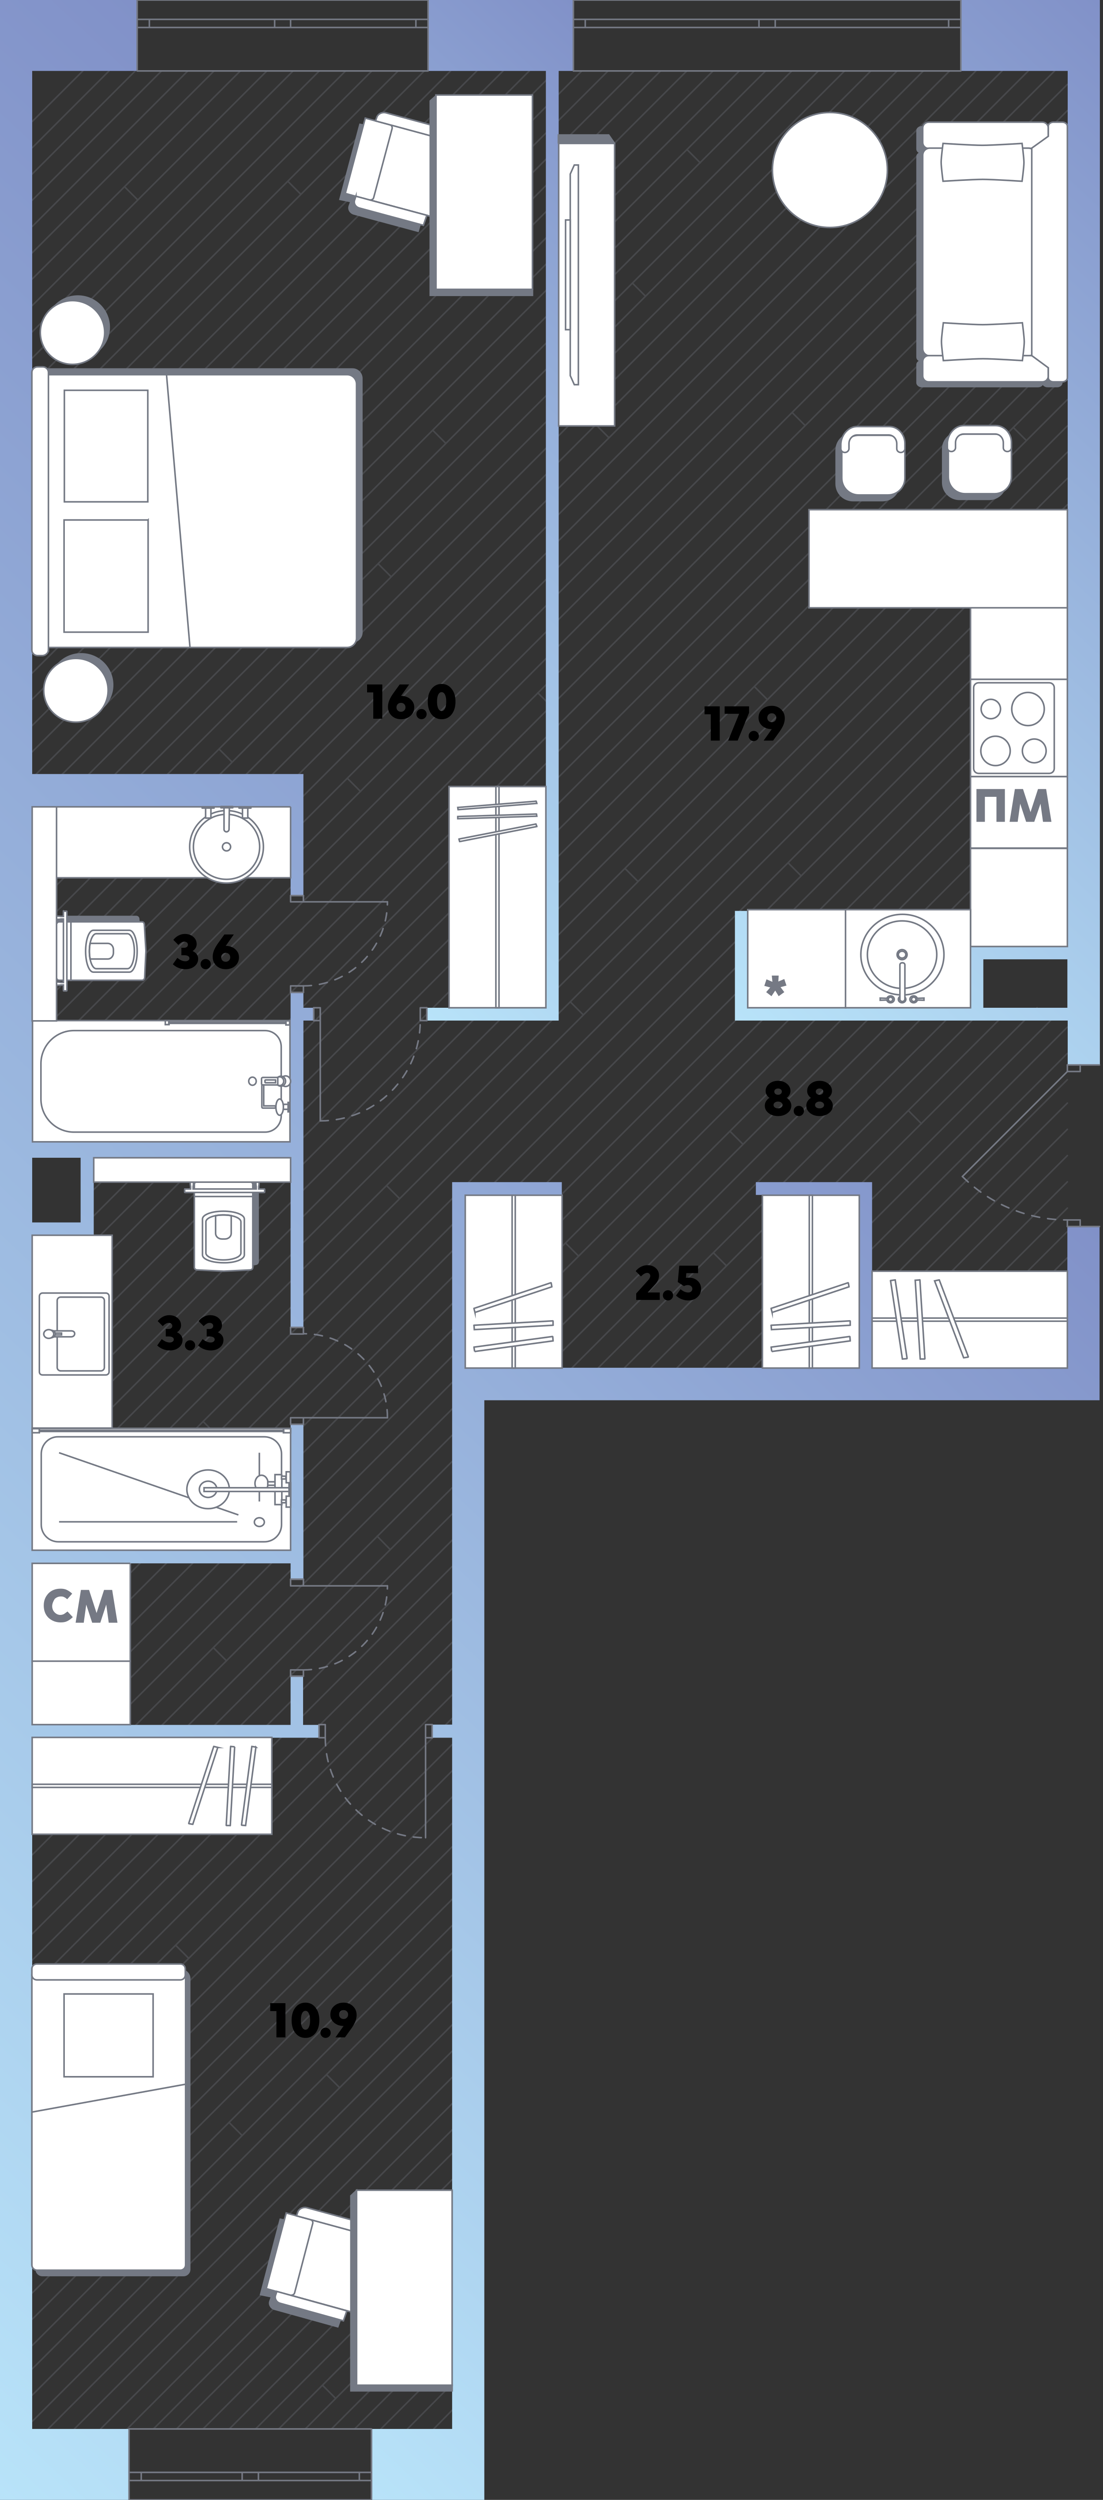 <svg width="353" height="800" fill="none" xmlns="http://www.w3.org/2000/svg"><rect width="100%" height="100%" fill="#333333" stroke="none"/><g clip-path="url(#a)"><path d="M26.5 22.7 10.3 38.9m24.6-16.2L10.3 47.3m33-24.6-33 33m41.4-33L10.3 64.1m49.8-41.4L10.3 72.5m58.2-49.8L10.3 80.9m66.6-58.2L10.3 89.3m75.1-66.6L10.3 97.8m83.5-75.1-83.5 83.5m91.9-83.5-91.9 91.9m100.3-91.9L10.3 123M119 22.7 10.3 131.4M127.4 22.7 10.3 139.8M135.8 22.7 10.3 148.2M144.2 22.7 10.3 156.6M152.6 22.7 10.3 165M161 22.7 10.3 173.4M169.4 22.7 10.3 181.8M177.8 22.7 10.3 190.2M186.2 22.7 10.3 198.6M194.6 22.7 10.3 207M203 22.7 10.3 215.4M211.4 22.7 10.3 223.8M219.8 22.7 10.3 232.2M228.2 22.7 10.3 240.6M236.6 22.7 10.3 249M245 22.7 10.3 257.4M253.4 22.7 10.3 265.9M261.9 22.7 10.3 274.3m260-251.6-260 260m268.4-260L10.3 291.1M287.1 22.7 10.3 299.5M295.5 22.7 10.3 307.9M303.9 22.7 10.3 316.3m302-293.6-302 302m310.4-302L10.3 333.1M329.1 22.7 10.3 341.5M337.5 22.7 10.3 349.9M341.6 254 157.9 437.7m183.7-175.3L166.3 437.7m175.3-166.9L174.7 437.7M313.8 307 183.1 437.7M321 325.1 208.3 437.7m133.3-109-109 109m109-92.2-92.2 92.2m92.2-100.6L241 437.7M341.6 353l-84.7 84.7m84.7-67.9-67.9 67.9m67.9-76.3-76.3 76.3M341.6 27 10.3 358.3M341.6 35.4 10.3 366.7M341.6 43.9 20.1 365.4M341.6 52.3 28.5 365.4M341.6 60.7 30 372.3M341.6 69.1 30 380.7M341.6 77.5 30 389.1M341.6 85.9 10.3 417.1M341.6 94.3 10.3 425.5m331.3-272.4L10.3 484.4m331.3-289.3L10.3 526.4m331.3-339.7L10.3 518m331.3-348.1L10.3 501.2m331.3-339.7L10.3 492.8m331.3-390.1L10.3 434m331.3-322.9L10.3 442.4m331.3-322.9L10.3 450.8m331.3-322.9L10.3 459.2m331.3-322.9L10.3 467.6m331.3-322.9L10.3 476m331.3-272.5L10.3 534.8m331.3-322.9L10.3 543.2m331.3-322.8L10.3 551.6m331.3-322.8L10.3 560m331.3-322.8L10.3 568.4m331.3-322.8L10.3 576.8m331.3-297.6-23.7 23.6m23.7-15.2-15.2 15.2m15.2-6.8-6.8 6.8m6.8-124.5L10.3 509.6m321.6-187.1L216.7 437.7M311 326.6 199.9 437.7m110.7-119.1L191.5 437.7m150.1-59.5-59.5 59.5m59.5-51.1-51.1 51.1m51.1-43.6L298 437.7m43.6-35.2-35.2 35.2m35.2-26.8-26.8 26.8m26.8-19.6-19.7 19.6m19.7-11.2-11.3 11.2m11.3-3.7-3.8 3.7M23.7 395.3l-13.4 13.4m5-13.4-5 5m134.4 117.8L10.3 652.5m134.4-126.9L10.3 660m134.4-117.6L10.3 676.8M144.7 534 10.3 668.4m134.4-118.5L10.3 684.3m134.4-117.6L10.3 701.1m134.4-142.8L10.3 692.7m134.4-183L10.3 644.1m134.4-69L10.3 709.5m134.4-126L10.3 717.9M144.7 591 10.3 725.4m134.4-126L10.3 733.8m134.4-117.6L10.3 750.6m134.4-126.9L10.3 758.1m134.4-117.6L10.3 774.9m134.4-142.8L10.3 766.5M144.7 648 15.4 777.3m129.3-112.5L32.2 777.3m112.5-120.9L23.8 777.3m120.9-169.5L10.3 742.2m134.4-69-104 104.1m104-95.7-95.6 95.7m95.6-88.2-88.2 88.2m88.2-79.8L65 777.3m79.7-63-62.9 63m62.9-55.5-55.5 55.5m55.5-38.7-38.6 38.7m38.6-47.1-47 47.1m47-31.2-31.2 31.2m31.2-14.4-14.3 14.4m14.3-22.8-22.8 22.8m22.8-71.4-71.3 71.4m71.3-6-5.9 6m5.9-318L10.3 593.6m134.4-117.5L10.3 610.5m134.4-142.8L10.3 602.1m134.4-151.2L10.3 585.2m134.4-83.9L10.3 635.7m134.4-142.8L10.3 627.3m134.4-142.8L10.3 618.9m325.9-292.3L225.1 437.7M39.9 59.8l4.2 4.2m-21.7 38.5 4.2 4.2M92.1 58l4.2 4.2m-22.8 81.6 4.2 4.2m60.8-10.3 4.2 4.2M121 180.4l4.2 4.2m65.5-48.7 4.2 4.2m-22.8 81.6 4.2 4.2M70.1 239.7l4.2 4.2m-32.8 49.6 4.2 4.2m65.5-48.6 4.2 4.2m-22.8 81.6 4.2 4.2M200 277.9l4.2 4.2m-21.7 38.5 4.2 4.2m65.5-48.7 4.2 4.2M233.6 362l4.2 4.2m101-126.2 2.8 2.8m-20.3 39.9 4.2 4.2m-1.2-150.1 4.2 4.2M219.9 47.9l4.2 4.2m-21.7 38.5 4.2 4.2m65.5-48.7 4.2 4.2M253.5 132l4.2 4.2m-184.4 543 4.2 4.2m-22.6 38.5 4.2 4.2m44.1 37.2 4.2 4.2M74.6 579.8l4.2 4.2m-22.6 38.5 4.2 4.2m44.1 37.2 4.2 4.2M68.3 527.3l4.2 4.2m48.2-39.9 4.2 4.3m-59.9-41 4.2 4.2m-39.4-27.8 4.2 4.2M64.7 388l4.2 4.2m-14.3-52.9 4.2 4.2m64.9 35.9 4.2 4.2m53.1 14.2 4.2 4.2m43.1-1.1 4.2 4.2m72.6 1.3 4.2 4.2m-18.6-55.2 4.2 4.2m-53.5-139.9 4.2 4.2" opacity=".3" stroke="#757984" stroke-width=".5" stroke-miterlimit="10" stroke-linecap="round" stroke-linejoin="round"/><path d="M0 0v800h41.3v-22.7h-31V556.1H102V552h-5v-15.5h-4V552H10.3v-51.7H93v5.2h4.1v-49.6H93v40.3H10.3V395.3H30v-24.8h63v54.3h4.1v-98.2h3.3v-4.1h-3.3v-4.9H93v47.8H10.3V258.1H93v28.4h4.1v-38.8H10.3v-225h33.6V0H0Zm10.3 370.5h15.5v20.7H10.3v-20.7Z" fill="url(#b)"/><path d="M239.3 291.5h-4.1v35.1h106.5v14.2H352V0h-44.4v22.7h34.1v280.1h-31v19.6h-71.3v-30.9h-.1Zm102.3 31h-26.9V307h26.9v15.5Z" fill="url(#c)"/><path d="M118.9 777.3V800H155V448.1h196.9v-55.6h-10.3v45.2h-62.5v-59.4h-37.2v4.1h33v55.3H148.8v-55.3h31v-4.1h-35.1v173.6h-6.4v4.2h6.4v221.2h-25.8Z" fill="url(#d)"/><path d="M137 0v22.7h37.7v299.8h-38.1v4.1h42.2V22.7h4.7V0H137Z" fill="url(#e)"/><path d="M41.3 791.2v-13.9m0 22.7v-6.2m0 0v-2.6m77.6 0v-13.9m0 22.7v-6.2m0 0v-2.6m0 8.8H41.3m77.6-22.7H41.3m77.6 16.5H115m0 0v-2.6m0 0h3.9m-38.8 0h2.6m0 0v2.6m0 0h-2.6m34.9 0H82.7m0-2.6H115m-34.9 2.6h-2.6m0 0v-2.6m0 0h2.6m-38.8 0h3.9m0 0v2.6m0 0h-3.9m36.2 0H45.2m0-2.6h32.3m41.4 2.6v-2.6m0 2.6v-2.6m0 8.8v-6.2m0-2.6v-13.9m-77.6 16.5v-2.6m0 2.6v-2.6m0 8.8v-6.2m0-2.6v-13.9M137 8.8v13.9M137 0v6.2m0 0v2.6m-93.1 0v13.9m0-22.7v6.2m0 0v2.6m0-8.8H137M43.9 22.7H137M43.9 6.2h3.9m0 0v2.6m0 0h-3.9m46.5 0h-2.5m0 0V6.2m0 0h2.5m-42.6 0h40.1m0 2.6H47.8m42.6-2.6H93m0 0v2.6m0 0h-2.6m46.6 0h-3.9m0 0V6.2m0 0h3.9m-44 0h40.1m0 2.6H93M43.9 6.2v2.6m0-2.6v2.6m0-8.8v6.2m0 2.6v13.9M137 6.2v2.6m0-2.6v2.6m0-8.8v6.2m0 2.6v13.9M307.5 8.8v13.9m0-22.7v6.2m0 0v2.6m-124 0v13.9m0-22.7v6.2m0 0v2.6m0-8.8h124m-124 22.7h124m-124-16.5h3.8m0 0v2.6m0 0h-3.8m62 0h-2.6m0 0V6.2m0 0h2.6m-58.2 0h55.6m0 2.6h-55.6m58.2-2.6h2.6m0 0v2.6m0 0h-2.6m62 0h-3.9m0 0V6.2m0 0h3.9m-59.4 0h55.5m0 2.6h-55.5m-64.6-2.6v2.6m0-2.6v2.6m0-8.8v6.2m0 2.6v13.9m124-16.5v2.6m0-2.6v2.6m0-8.8v6.2m0 2.6v13.9m38.2 318.1h6.2m-10.3 0h4.1m0 51.7h6.2m-10.3 0h4.1" stroke="#757984" stroke-width=".5" stroke-miterlimit="10" stroke-linecap="round" stroke-linejoin="round"/><path d="M308 376.5c8.9 8.9 21 13.9 33.6 13.9" stroke="#757984" stroke-width=".5" stroke-miterlimit="10" stroke-linecap="round" stroke-linejoin="round" stroke-dasharray="2.58 2.58"/><path d="M345.7 392.5v-2.1m0 0h-4.1m0 0v2.1m0-51.7v2.1m0 0h4.1m0 0v-2.1m-4.1 2.1L308 376.5m-207.6-49.9v-4.1m36.2 4.1v-4.1" stroke="#757984" stroke-width=".5" stroke-miterlimit="10" stroke-linecap="round" stroke-linejoin="round"/><path d="M102.5 358.7c17.7 0 32-14.3 32-32" stroke="#757984" stroke-width=".5" stroke-miterlimit="10" stroke-linecap="round" stroke-linejoin="round" stroke-dasharray="2.58 2.58"/><path d="M136.6 322.5h-2.1m0 0v4.1m0 0h2.1m-36.2 0h2.1m0 0v-4.1m0 0h-2.1m2.1 4.1v32.1m35.8 197.4v-4.2m-36.2 4.2v-4.2" stroke="#757984" stroke-width=".5" stroke-miterlimit="10" stroke-linecap="round" stroke-linejoin="round"/><path d="M104.1 556.1c0 17.7 14.3 32 32 32" stroke="#757984" stroke-width=".5" stroke-miterlimit="10" stroke-linecap="round" stroke-linejoin="round" stroke-dasharray="2.58 2.58"/><path d="M102.1 551.9h2m0 0v4.2m0 0h-2m36.2 0h-2.1m0 0v-4.2m0 0h2.1m-2.1 4.2v32M97.1 286.6H93m4.1 31H93" stroke="#757984" stroke-width=".5" stroke-miterlimit="10" stroke-linecap="round" stroke-linejoin="round"/><path d="M97.1 315.5c14.8 0 26.9-12 26.9-26.9" stroke="#757984" stroke-width=".5" stroke-miterlimit="10" stroke-linecap="round" stroke-linejoin="round" stroke-dasharray="2.58 2.58"/><path d="M93 317.6v-2.1m0 0h4.1m0 0v2.1m0-31v2m0 0H93m0 0v-2m4.1 2H124M97.1 455.8H93m4.1-31H93" stroke="#757984" stroke-width=".5" stroke-miterlimit="10" stroke-linecap="round" stroke-linejoin="round"/><path d="M124 453.7c0-14.8-12-26.9-26.9-26.9" stroke="#757984" stroke-width=".5" stroke-miterlimit="10" stroke-linecap="round" stroke-linejoin="round" stroke-dasharray="2.58 2.58"/><path d="M93 424.8v2.1m0 0h4.1m0 0v-2.1m0 31v-2.1m0 0H93m0 0v2.1m4.1-2.1H124m-26.9 51.7H93m4.1 31H93" stroke="#757984" stroke-width=".5" stroke-miterlimit="10" stroke-linecap="round" stroke-linejoin="round"/><path d="M97.1 534.4c14.8 0 26.9-12 26.9-26.9" stroke="#757984" stroke-width=".5" stroke-miterlimit="10" stroke-linecap="round" stroke-linejoin="round" stroke-dasharray="2.58 2.58"/><path d="M93 536.4v-2m0 0h4.1m0 0v2m0-31v2.1m0 0H93m0 0v-2.1m0 0h4.1m0 2.1H124" stroke="#757984" stroke-width=".5" stroke-miterlimit="10" stroke-linecap="round" stroke-linejoin="round"/><path d="M15.5 118.2v87.2h97.3c1.6 0 3-1.3 3-3v-81.3c0-1.6-1.3-3-3-3H15.5v.1Z" fill="#747984" stroke="#747984" stroke-width=".5" stroke-miterlimit="10"/><path d="M15.5 120v87.2h95.6c1.6 0 3-1.3 3-3v-81.3c0-1.6-1.3-3-3-3H15.5v.1Zm0 88v-88.8c0-1-.8-1.8-1.8-1.8H12c-1 0-1.8.8-1.8 1.8V208c0 1 .8 1.8 1.8 1.8h1.7c1-.1 1.8-.9 1.8-1.8Z" fill="#fff" stroke="#747984" stroke-width=".5" stroke-miterlimit="10"/><path d="M47.3 124.9H20.6v35.7h26.7v-35.7Zm.1 41.5H20.5v35.9h26.9v-35.9Zm5.9-46.4 7.5 87.2" stroke="#747984" stroke-width=".5" stroke-miterlimit="10"/><path d="M24.9 114.9c5.689 0 10.3-4.567 10.3-10.2 0-5.633-4.611-10.2-10.3-10.2-5.688 0-10.3 4.567-10.3 10.2 0 5.633 4.612 10.2 10.3 10.2Z" fill="#747984"/><path d="M23.2 116.6c5.688 0 10.3-4.566 10.3-10.2 0-5.633-4.612-10.2-10.3-10.2-5.689 0-10.3 4.567-10.3 10.2 0 5.634 4.611 10.2 10.3 10.2Z" fill="#fff" stroke="#747984" stroke-width=".5" stroke-miterlimit="10"/><path d="M26 229.4c5.689 0 10.3-4.567 10.3-10.2 0-5.633-4.611-10.2-10.3-10.2-5.688 0-10.3 4.567-10.3 10.2 0 5.633 4.612 10.2 10.3 10.2Z" fill="#747984"/><path d="M24.3 231.1c5.688 0 10.3-4.567 10.3-10.2 0-5.633-4.612-10.2-10.3-10.2-5.689 0-10.3 4.567-10.3 10.2 0 5.633 4.611 10.2 10.3 10.2Z" fill="#fff" stroke="#747984" stroke-width=".5" stroke-miterlimit="10"/><path d="M134.9 70.2 119.4 66l6.4-24-10.6-2.2-6.4 24 3.5.7-.5 1.4c-.4 1.1.3 2.3 1.6 2.6l20.4 5.5 1.1-3.8Z" fill="#747984" stroke="#747984" stroke-width=".5" stroke-miterlimit="10"/><path d="m147.6 46.1-8.1 23.6-25.6-6.9 8.1-23.7 25.6 7Z" fill="#fff" stroke="#747984" stroke-width=".5" stroke-miterlimit="10"/><path d="m119.6 63.2 5.9-22.1c.1-.5-.2-1.1-.8-1.2l-7.8-2.1-6.4 24.1 7.6 2.1c.7.1 1.4-.2 1.5-.8Z" fill="#fff" stroke="#747984" stroke-width=".5" stroke-miterlimit="10"/><path d="m113.9 62.8-.4 1.2c-.4 1.1.3 2.3 1.6 2.6l20.4 5.5 1.1-3.2-22.7-6.1Zm6.3-24.1.4-1.2c.4-1.1 1.7-1.7 2.9-1.4l20.4 5.5-1.1 3.2-22.6-6.1Z" fill="#fff" stroke="#747984" stroke-width=".5" stroke-miterlimit="10"/><path d="M170.4 30.4h-30.9v62.2h30.9V30.4Z" fill="#fff" stroke="#747984" stroke-width=".5" stroke-miterlimit="10"/><path d="M170.4 92.7h-30.9v-62l-1.8 1.6v62.2h32.7v-1.8Z" fill="#747984" stroke="#747984" stroke-width=".5" stroke-miterlimit="10"/><path d="M92.8 326.6H10.4v38.8h82.4v-38.8Z" fill="#fff" stroke="#747984" stroke-width=".5" stroke-miterlimit="10"/><path d="M23.7 362.3h61.1c2.9 0 5.2-2.3 5.2-5.2V335c0-2.9-2.3-5.2-5.2-5.2H23.7c-5.9 0-10.6 4.8-10.6 10.6v11.3c0 5.8 4.7 10.6 10.6 10.6Z" fill="#fff" stroke="#747984" stroke-width=".5" stroke-miterlimit="10"/><path d="M91.4 347.7c.883 0 1.6-.761 1.6-1.7s-.716-1.7-1.6-1.7c-.884 0-1.6.761-1.6 1.7s.716 1.7 1.6 1.7Z" fill="#fff" stroke="#747984" stroke-width=".5" stroke-miterlimit="10"/><path d="M89.9 347.6c.828 0 1.5-.716 1.5-1.6 0-.884-.672-1.6-1.5-1.6-.829 0-1.5.716-1.5 1.6 0 .884.671 1.6 1.5 1.6Z" fill="#fff" stroke="#747984" stroke-width=".5" stroke-miterlimit="10"/><path d="M89.5 347.4c.718 0 1.3-.627 1.3-1.4 0-.773-.582-1.4-1.3-1.4-.718 0-1.3.627-1.3 1.4 0 .773.582 1.4 1.3 1.4Zm3.2 5.4h-.5v3h.5v-3Zm-.5.6h-1.5v1.6h1.5v-1.6Zm-11.4-6.1c.663 0 1.2-.582 1.2-1.3 0-.718-.537-1.3-1.2-1.3-.663 0-1.2.582-1.2 1.3 0 .718.537 1.3 1.2 1.3Zm8.7 9.6c.662 0 1.2-1.164 1.2-2.6 0-1.436-.538-2.6-1.2-2.6-.663 0-1.2 1.164-1.2 2.6 0 1.436.537 2.6 1.2 2.6Z" fill="#fff" stroke="#747984" stroke-width=".5" stroke-miterlimit="10"/><path d="M88.9 347.2h-4.8c-.2 0-.4-.2-.4-.4v-1.6c0-.2.2-.4.4-.4h4.8v2.4Z" fill="#fff" stroke="#747984" stroke-width=".5" stroke-miterlimit="10"/><path d="M88.2 345.6H85c-.1 0-.2.1-.2.2v.5c0 .1.1.2.2.2h3.2v-.9Zm-4.1 9h4.1v-.7h-3.8v-6.7h-.6v7c0 .2.1.4.3.4Zm8.6-27.9h-1.2v1.3h1.2v-1.3Zm-38.6-.1h-1.2v1.3h1.2v-1.3Z" fill="#fff" stroke="#747984" stroke-width=".5" stroke-miterlimit="10"/><path d="M91.5 327.1H54v.4h37.5v-.4Z" fill="#fff" stroke="#747984" stroke-width=".5" stroke-miterlimit="10"/><path d="M44.4 294.2c0-.5-.3-.9-.8-.9H18.1v18.6h25.6c.4 0 .8-.4.8-.9l.4-8.5-.5-8.3Z" fill="#747984" stroke="#747984" stroke-width=".5" stroke-miterlimit="10" stroke-linecap="round" stroke-linejoin="round"/><path d="M46.2 295.9c0-.5-.3-.9-.8-.9H18.9c-.4 0-.8.4-.8.9v16.9c0 .5.3.9.8.9h26.6c.4 0 .8-.4.8-.9l.4-8.5-.5-8.4Z" fill="#fff" stroke="#747984" stroke-width=".5" stroke-miterlimit="10" stroke-linecap="round" stroke-linejoin="round"/><path d="M41.4 297.7H29.9c-1.4 0-2.5 3-2.5 6.7s1.1 6.7 2.5 6.7h11.5c1.4 0 2.5-3 2.5-6.7s-1.1-6.7-2.5-6.7Z" fill="#fff" stroke="#747984" stroke-width=".5" stroke-miterlimit="10" stroke-linecap="round" stroke-linejoin="round"/><path d="M22.7 295.1v18.6m18.1-14.9h-10c-1.2 0-2.2 2.5-2.2 5.6 0 3.1 1 5.6 2.2 5.6h10c1.2 0 2.2-2.5 2.2-5.6 0-3.1-1-5.6-2.2-5.6Z" stroke="#747984" stroke-width=".5" stroke-miterlimit="10" stroke-linecap="round" stroke-linejoin="round"/><path d="M34.5 301.9h-5.7c-.1.7-.2 1.6-.2 2.5 0 .9.1 1.7.2 2.5h5.7c1 0 1.8-.9 1.8-2v-1c0-1.1-.8-2-1.8-2Z" stroke="#747984" stroke-width=".5" stroke-miterlimit="10" stroke-linecap="round" stroke-linejoin="round"/><path d="M20.3 291.5v1.8h-.8l-.6-.1h-.7s-.1 0-.1.1v.8s0 .1.1.1h.7l.6-.1h.8v20.3h-.8l-.6-.1h-.7s-.1 0-.1.1v.8s0 .1.1.1h.7l.6-.1h.8v1.8c0 .1.1.1.1.1h.9c.1 0 .1-.1.1-.1v-25.3c0-.1-.1-.1-.1-.1h-.9c-.1-.2-.1-.1-.1-.1Z" fill="#fff" stroke="#747984" stroke-width=".5" stroke-miterlimit="10"/><path d="M18.1 258.2h-7.8v68.5h7.8v-68.5Zm74.9 0H18.1v22.7H93v-22.7Z" fill="#fff" stroke="#747984" stroke-width=".5" stroke-miterlimit="10"/><path d="M72.5 282.6c6.517 0 11.8-5.194 11.8-11.6 0-6.407-5.283-11.6-11.8-11.6s-11.8 5.193-11.8 11.6c0 6.406 5.283 11.6 11.8 11.6Z" fill="#fff" stroke="#747984" stroke-width=".5" stroke-miterlimit="10" stroke-linecap="round" stroke-linejoin="round"/><path d="M72.5 281.4c5.855 0 10.6-4.656 10.6-10.4 0-5.744-4.745-10.4-10.6-10.4-5.854 0-10.6 4.656-10.6 10.4 0 5.744 4.746 10.4 10.6 10.4Z" fill="#fff" stroke="#747984" stroke-width=".5" stroke-miterlimit="10" stroke-linecap="round" stroke-linejoin="round"/><path d="M72.5 272.3a1.3 1.3 0 1 0 0-2.6 1.3 1.3 0 0 0 0 2.6Zm.8-6.9c0 .4-.4.8-.8.8s-.8-.3-.8-.8v-6.9h1.7l-.1 6.9Zm1.2-7.3h-3.8v.4h3.8v-.4Zm4.8.4h-1.7v3.3h1.7v-3.3Z" fill="#fff" stroke="#747984" stroke-width=".5" stroke-miterlimit="10" stroke-linecap="round" stroke-linejoin="round"/><path d="M80.3 258.2h-3.8v.4h3.8v-.4Zm-12.8.3h-1.7v3.3h1.7v-3.3Z" fill="#fff" stroke="#747984" stroke-width=".5" stroke-miterlimit="10" stroke-linecap="round" stroke-linejoin="round"/><path d="M68.5 258.2h-3.8v.4h3.8v-.4Z" fill="#fff" stroke="#747984" stroke-width=".5" stroke-miterlimit="10" stroke-linecap="round" stroke-linejoin="round"/><path d="M174.7 251.7h-31v70.8h31v-70.8Z" fill="#fff" stroke="#747984" stroke-width=".5" stroke-miterlimit="10"/><path d="M159.7 251.7h-1v70.8h1v-70.8Z" fill="#fff" stroke="#747984" stroke-width=".5" stroke-miterlimit="10"/><path d="m171.6 256.4-25.1 2 .1.7h.1l25.1-2-.2-.7c.1 0 .1 0 0 0Z" fill="#fff"/><path d="m171.6 256.4-25.1 2 .1.7h.1l25.1-2-.2-.7Zm0 0c.1 0 .1 0 0 0Z" stroke="#747984" stroke-width=".5" stroke-miterlimit="10"/><path d="m171.7 260.5-25.2.8v.7h.1l25.2-.799-.1-.701c.1 0 .1 0 0 0Z" fill="#fff"/><path d="m171.7 260.5-25.2.8v.7h.1l25.2-.799-.1-.701Zm0 0c.1 0 .1 0 0 0Z" stroke="#747984" stroke-width=".5" stroke-miterlimit="10"/><path d="m171.5 263.7-24.6 4.8v.1l.2.7h.1l24.6-4.8v-.1l-.3-.7c.1 0 .1 0 0 0Z" fill="#fff"/><path d="m171.5 263.7-24.6 4.8v.1l.2.7h.1l24.6-4.8v-.1l-.3-.7Zm0 0c.1 0 .1 0 0 0Z" stroke="#747984" stroke-width=".5" stroke-miterlimit="10"/><path d="M81.7 404.6c.5 0 .9-.3.9-.8v-25.6H64v25.6c0 .4.4.8.9.8l8.5.4 8.3-.4Z" fill="#747984" stroke="#747984" stroke-width=".5" stroke-miterlimit="10" stroke-linecap="round" stroke-linejoin="round"/><path d="M80 406.4c.5 0 .9-.3.9-.8V379c0-.4-.4-.8-.9-.8H63.1c-.5 0-.9.3-.9.8v26.6c0 .4.4.8.9.8l8.5.4 8.4-.4Z" fill="#fff" stroke="#747984" stroke-width=".5" stroke-miterlimit="10" stroke-linecap="round" stroke-linejoin="round"/><path d="M78.2 401.6v-11.5c0-1.4-3-2.5-6.7-2.5s-6.7 1.1-6.7 2.5v11.5c0 1.4 3 2.5 6.7 2.5 3.7.1 6.7-1.1 6.7-2.5Z" fill="#fff" stroke="#747984" stroke-width=".5" stroke-miterlimit="10" stroke-linecap="round" stroke-linejoin="round"/><path d="M80.8 382.9H62.2M77.1 401v-10c0-1.2-2.5-2.2-5.6-2.2-3.1 0-5.6 1-5.6 2.2v10c0 1.2 2.5 2.2 5.6 2.2 3.1 0 5.6-1 5.6-2.2Z" stroke="#747984" stroke-width=".5" stroke-miterlimit="10" stroke-linecap="round" stroke-linejoin="round"/><path d="M74 394.7V389c-.7-.1-1.6-.2-2.5-.2-.9 0-1.7.1-2.5.2v5.7c0 1 .9 1.8 2 1.8h1c1.1 0 2-.8 2-1.8Z" stroke="#747984" stroke-width=".5" stroke-miterlimit="10" stroke-linecap="round" stroke-linejoin="round"/><path d="M59.2 380.5H61v-.8l-.1-.6v-.7s0-.1.1-.1h.8s.1 0 .1.1v.7l-.1.6v.8H82v-.8l-.1-.6v-.7s0-.1.1-.1h.8s.1 0 .1.1v.7l-.1.6v.8h1.8c.1 0 .1.1.1.1v.9c0 .1-.1.1-.1.1H59.2c-.1 0-.1-.1-.1-.1v-.9c0-.1 0-.1.1-.1Z" fill="#fff" stroke="#747984" stroke-width=".5" stroke-miterlimit="10"/><path d="M93 370.5H30v7.8h63v-7.8Zm0 86.6H10.3v39H93v-39Z" fill="#fff" stroke="#747984" stroke-width=".5" stroke-miterlimit="10"/><path d="M13.2 465.3v22.6c0 3.1 2.5 5.5 5.5 5.5h65.9c3.1 0 5.5-2.5 5.5-5.5v-22.6c0-3.1-2.5-5.5-5.5-5.5H18.7c-3-.1-5.5 2.4-5.5 5.5Z" fill="#fff" stroke="#747984" stroke-width=".5" stroke-miterlimit="10"/><path d="M75.9 487h-57m57.4-2.2-57.4-19.9M83 480.5v-15.6" stroke="#747984" stroke-width=".5" stroke-miterlimit="10"/><path d="M83 488.5c.884 0 1.6-.627 1.6-1.4 0-.773-.716-1.4-1.6-1.4-.884 0-1.6.627-1.6 1.4 0 .773.716 1.4 1.6 1.4Zm7.2-16.6H88v9.6h2.2v-9.6Zm-6.5 5.4c1.16 0 2.1-1.164 2.1-2.6 0-1.436-.94-2.6-2.1-2.6-1.16 0-2.1 1.164-2.1 2.6 0 1.436.94 2.6 2.1 2.6Zm-17.1 5.5c3.755 0 6.8-2.776 6.8-6.2 0-3.424-3.045-6.2-6.8-6.2-3.756 0-6.8 2.776-6.8 6.2 0 3.424 3.044 6.2 6.8 6.2Z" fill="#fff" stroke="#747984" stroke-width=".5" stroke-miterlimit="10"/><path d="M66.6 479.2c1.546 0 2.8-1.164 2.8-2.6 0-1.436-1.254-2.6-2.8-2.6-1.547 0-2.8 1.164-2.8 2.6 0 1.436 1.253 2.6 2.8 2.6Z" fill="#fff" stroke="#747984" stroke-width=".5" stroke-miterlimit="10"/><path d="M92.5 476.1H65.3v1.2h27.2v-1.2Zm.5-1.6h-.5v4.3h.5v-4.3Zm0 4.3h-1.4v3.5H93v-3.5Zm-.1-7.8h-1.3v3.5h1.3V471Zm-1.4 9h-1.4v.9h1.4v-.9Zm0-7.6h-1.4v.9h1.4v-.9Zm-3.5 1.8h-2.3v1.1H88v-1.1Zm5-17h-2.3v1.3H93v-1.3Zm-80.4 0h-2.3v1.3h2.3v-1.3Z" fill="#fff" stroke="#747984" stroke-width=".5" stroke-miterlimit="10"/><path d="M90.8 457.7H12.6v.4h78.2v-.4ZM87 556H10.3v31H87v-31Z" fill="#fff" stroke="#747984" stroke-width=".5" stroke-miterlimit="10"/><path d="M87 571H10.3v1H87v-1Z" fill="#fff" stroke="#747984" stroke-width=".5" stroke-miterlimit="10"/><path d="m81.9 559.1-3.3 25.1h-.1l-1.1-.1s-.1 0-.1-.1l3.3-25.1h.1l1.2.2Zm-6.8-.1-1.4 25.2s0 .1-.1 0h-1.1s-.1 0-.1-.1l1.4-25.2s0-.1.1 0l1.2.1Zm-5.4.2-8 24.6h-.1l-1.1-.2s-.1 0-.1-.1l8-24.6h.1l1.2.3Zm-28-58.9H10.3v31.4h31.4v-31.4Zm229-209.2h-31.4v31.4h31.4v-31.4Zm70.9-19.6h-31v31.4h31v-31.4ZM35.9 395.3H10.3V457h25.6v-61.7Zm305.7-146.8h-31v22.9h31v-22.9Zm0-54h-31v22.9h31v-22.9Zm0-31.4h-82.7v31.4h82.7v-31.4Z" fill="#fff" stroke="#747984" stroke-width=".5" stroke-miterlimit="10"/><path d="M310.6 291.1h-40v31.4h40v-31.4ZM41.7 531.6H10.3v20.3h31.4v-20.3Z" fill="#fff" stroke="#747984" stroke-width=".5" stroke-miterlimit="10"/><path d="M11.6 630.6v95.7c0 1 .9 1.9 1.9 1.9h45.3c1 0 1.9-.9 1.9-1.9v-93.1c0-1.6-1.3-2.8-2.8-2.8h-46c-.1-.1-.3 0-.3.2Z" fill="#747984" stroke="#747984" stroke-width=".5" stroke-miterlimit="10"/><path d="M10.2 632.1v92.7c0 .9.7 1.7 1.7 1.7h45.8c.9 0 1.7-.7 1.7-1.7v-92.7H10.2Z" fill="#fff" stroke="#747984" stroke-width=".5" stroke-miterlimit="10"/><path d="M10.2 632v-1.9c0-.9.7-1.6 1.6-1.6h45.9c.9 0 1.6.7 1.6 1.6v1.9c0 .9-.7 1.6-1.6 1.6H11.8c-.9 0-1.6-.7-1.6-1.6Z" fill="#fff" stroke="#747984" stroke-width=".5" stroke-miterlimit="10"/><path d="M49 638.1H20.5v26.5H49v-26.5ZM59.3 667l-49.1 8.9" stroke="#747984" stroke-width=".5" stroke-miterlimit="10"/><path d="M109.5 740.7 94 736.5l6.3-24.1-10.6-2.2-6.3 24.1 3.5.7-.5 1.4c-.4 1.1.3 2.3 1.5 2.6l20.2 5.6 1.4-3.9Z" fill="#747984" stroke="#747984" stroke-width=".5" stroke-miterlimit="10"/><path d="m122 716.5-8 23.8-25.4-7 8-23.8 25.4 7Z" fill="#fff" stroke="#747984" stroke-width=".5" stroke-miterlimit="10"/><path d="m94.3 733.7 5.8-22.2c.1-.5-.2-1.1-.8-1.2l-7.7-2.1-6.4 24.2 7.6 2.1c.7.1 1.4-.2 1.5-.8Z" fill="#fff" stroke="#747984" stroke-width=".5" stroke-miterlimit="10"/><path d="m88.6 733.3-.4 1.2c-.4 1.1.3 2.3 1.5 2.6l20.2 5.6 1.1-3.2-22.4-6.2Zm6.3-24.2.4-1.2c.4-1.1 1.7-1.7 2.9-1.4l20.2 5.5-1.1 3.2-22.4-6.1Z" fill="#fff" stroke="#747984" stroke-width=".5" stroke-miterlimit="10"/><path d="M144.7 700.9h-30.6v62.5h30.6v-62.5Z" fill="#fff" stroke="#747984" stroke-width=".5" stroke-miterlimit="10"/><path d="M144.7 763.3h-30.6V701l-1.8 1.7v62.4h32.4v-1.8Z" fill="#747984" stroke="#747984" stroke-width=".5" stroke-miterlimit="10"/><path d="M275 382.5h-31v55.3h31v-55.3Z" fill="#fff" stroke="#747984" stroke-width=".5" stroke-miterlimit="10"/><path d="M260 382.5h-1v55.3h1v-55.3Z" fill="#fff" stroke="#747984" stroke-width=".5" stroke-miterlimit="10"/><path d="m247 432.5 25.1-3.4v-.1l-.1-1.2s0-.1-.1-.1l-25.1 3.4v.1l.2 1.3Z" fill="#fff" stroke="#747984" stroke-width=".5" stroke-miterlimit="10"/><path d="m246.9 425.5 25.2-1.4s.1 0 0-.1v-1.2s0-.1-.1-.1l-25.2 1.4s-.1 0 0 .1l.1 1.3c-.1 0-.1 0 0 0Z" fill="#fff"/><path d="m246.9 425.5 25.2-1.4s.1 0 0-.1v-1.2s0-.1-.1-.1l-25.2 1.4s-.1 0 0 .1l.1 1.3Zm0 0c-.1 0-.1 0 0 0Z" stroke="#747984" stroke-width=".5" stroke-miterlimit="10"/><path d="m247.1 420 24.6-8.2v-.1l-.2-1.1s0-.1-.1-.1l-24.6 8.2v.1l.3 1.2Zm-67.2-37.5h-31v55.3h31v-55.3Z" fill="#fff" stroke="#747984" stroke-width=".5" stroke-miterlimit="10"/><path d="M164.9 382.5h-1v55.3h1v-55.3Z" fill="#fff" stroke="#747984" stroke-width=".5" stroke-miterlimit="10"/><path d="m151.9 432.5 25.1-3.4v-.1l-.1-1.2s0-.1-.1-.1l-25.1 3.4v.1l.2 1.3Z" fill="#fff" stroke="#747984" stroke-width=".5" stroke-miterlimit="10"/><path d="m151.8 425.5 25.2-1.4s.1 0 0-.1v-1.2s0-.1-.1-.1l-25.2 1.4s-.1 0 0 .1l.1 1.3c-.1 0-.1 0 0 0Z" fill="#fff"/><path d="m151.8 425.5 25.2-1.4s.1 0 0-.1v-1.2s0-.1-.1-.1l-25.2 1.4s-.1 0 0 .1l.1 1.3Zm0 0c-.1 0-.1 0 0 0Z" stroke="#747984" stroke-width=".5" stroke-miterlimit="10"/><path d="m152 420 24.6-8.2v-.1l-.2-1.1s0-.1-.1-.1l-24.6 8.2v.1l.3 1.2Zm189.6-13.2h-62.5v31h62.5v-31Z" fill="#fff" stroke="#747984" stroke-width=".5" stroke-miterlimit="10"/><path d="M341.6 421.8h-62.5v1h62.5v-1Z" fill="#fff" stroke="#747984" stroke-width=".5" stroke-miterlimit="10"/><path d="m285 409.8 3.8 25.1h.1l1.3-.1s.1 0 .1-.1l-3.8-25.1h-.1l-1.4.2c0-.1 0-.1 0 0Z" fill="#fff"/><path d="m285 409.8 3.8 25.1h.1l1.3-.1s.1 0 .1-.1l-3.8-25.1h-.1l-1.4.2Zm0 0c0-.1 0-.1 0 0Z" stroke="#747984" stroke-width=".5" stroke-miterlimit="10"/><path d="m292.9 409.7 1.6 25.2s0 .1.1 0h1.3s.1 0 .1-.1l-1.6-25.2s0-.1-.1 0l-1.4.1c0-.1 0-.1 0 0Z" fill="#fff"/><path d="m292.9 409.7 1.6 25.2s0 .1.1 0h1.3s.1 0 .1-.1l-1.6-25.2s0-.1-.1 0l-1.4.1Zm0 0c0-.1 0-.1 0 0Z" stroke="#747984" stroke-width=".5" stroke-miterlimit="10"/><path d="m299.1 409.9 9.3 24.6h.1l1.3-.2s.1 0 .1-.1l-9.3-24.6h-.1l-1.4.3c0-.1 0-.1 0 0Z" fill="#fff"/><path d="m299.1 409.9 9.3 24.6h.1l1.3-.2s.1 0 .1-.1l-9.3-24.6h-.1l-1.4.3Zm0 0c0-.1 0-.1 0 0Z" stroke="#747984" stroke-width=".5" stroke-miterlimit="10"/><path d="M341.6 217.4h-31v31.1h31v-31.1Z" fill="#fff" stroke="#747984" stroke-width=".5" stroke-miterlimit="10"/><path d="M313.2 218.5h22.6c.9 0 1.6.7 1.6 1.6v25.8c0 .9-.7 1.6-1.6 1.6h-22.6c-.9 0-1.6-.7-1.6-1.6v-25.8c0-.9.7-1.6 1.6-1.6Z" fill="#fff" stroke="#747984" stroke-width=".5" stroke-miterlimit="10"/><path d="M331 244.1a3.8 3.8 0 1 0 0-7.6 3.8 3.8 0 0 0 0 7.6Zm-12.4.9a4.7 4.7 0 1 0 0-9.4 4.7 4.7 0 0 0 0 9.4Zm10.4-12.8c2.872 0 5.2-2.373 5.2-5.3 0-2.927-2.328-5.3-5.2-5.3-2.872 0-5.2 2.373-5.2 5.3 0 2.927 2.328 5.3 5.2 5.3Zm-11.9-2.2a3.1 3.1 0 1 0 0-6.2 3.1 3.1 0 0 0 0 6.2Z" fill="#fff" stroke="#747984" stroke-width=".5" stroke-miterlimit="10"/><path d="M307.1 138.3h9.4c3 0 5.4 2.4 5.4 5.4v10.7c0 3-2.4 5.4-5.4 5.4h-9.4c-3 0-5.4-2.4-5.4-5.4v-10.7c0-2.9 2.4-5.4 5.4-5.4Z" fill="#747984" stroke="#747984" stroke-width=".5" stroke-miterlimit="10"/><path d="M308.9 138.9h9.4c3 0 5.4 2.4 5.4 5.4v8.3c0 3-2.4 5.4-5.4 5.4h-9.4c-3 0-5.4-2.4-5.4-5.4v-8.3c0-2.9 2.4-5.4 5.4-5.4Z" fill="#fff" stroke="#747984" stroke-width=".5" stroke-miterlimit="10"/><path d="M308.4 136.2h10.3c2.7 0 5 2.4 5 5.4v1.7c0 .6-.6 1.2-1.3 1.2-.7 0-1.3-.5-1.3-1.2v-1.6c0-1.5-1.1-2.8-2.6-2.8h-10.1c-1.4 0-2.6 1.2-2.6 2.8v1.6c0 .6-.6 1.2-1.3 1.2-.7 0-1.3-.5-1.3-1.2v-1.7c.3-3 2.5-5.4 5.2-5.4Z" fill="#fff" stroke="#747984" stroke-width=".5" stroke-miterlimit="10"/><path d="M273 138.7h9.4c3 0 5.4 2.4 5.4 5.4v10.7c0 3-2.4 5.4-5.4 5.4H273c-3 0-5.4-2.4-5.4-5.4v-10.7c0-3 2.4-5.4 5.4-5.4Z" fill="#747984" stroke="#747984" stroke-width=".5" stroke-miterlimit="10"/><path d="M274.8 139.3h9.4c3 0 5.4 2.4 5.4 5.4v8.3c0 3-2.4 5.4-5.4 5.4h-9.4c-3 0-5.4-2.4-5.4-5.4v-8.3c-.1-3 2.4-5.4 5.4-5.4Z" fill="#fff" stroke="#747984" stroke-width=".5" stroke-miterlimit="10"/><path d="M274.3 136.5h10.3c2.7 0 5 2.4 5 5.4v1.7c0 .6-.6 1.2-1.3 1.2-.7 0-1.3-.5-1.3-1.2V142c0-1.5-1.1-2.8-2.6-2.8h-10.1c-1.4 0-2.6 1.2-2.6 2.8v1.6c0 .6-.6 1.2-1.3 1.2-.7 0-1.3-.5-1.3-1.2V142c.2-3 2.5-5.5 5.2-5.5Z" fill="#fff" stroke="#747984" stroke-width=".5" stroke-miterlimit="10"/><path d="M335.3 123.7h3c.9 0 1.5-.6 1.5-1.2V120c0-.7-.7-1.2-1.5-1.2h-3c-.9 0-1.5.6-1.5 1.2v-3.3c0-.6-.7-1.2-1.5-1.2h-33.6c.8 0 1.5-.5 1.5-1.2V50.1c0-.7-.7-1.2-1.5-1.2h-.8c.8 0 1.5-.5 1.5-1.2v-5.9c0-.7-.7-1.2-1.5-1.2H295c-.8 0-1.5.5-1.5 1.2v5.9c0 .7.7 1.2 1.5 1.2-.8 0-1.5.5-1.5 1.2v64.2c0 .7.7 1.2 1.5 1.2-.8 0-1.5.5-1.5 1.2v5.8c0 .6.7 1.2 1.5 1.2h37.2c.8 0 1.5-.5 1.5-1.2v-.1c0 .7.7 1.3 1.6 1.3Z" fill="#747983" stroke="#747984" stroke-width=".5" stroke-miterlimit="10"/><path d="M335.5 45.6V41c0-1-.8-1.9-1.9-1.9h-36.4c-1 0-1.9.8-1.9 1.9v4.6c0 1 .8 1.9 1.9 1.9h36.4c1.1-.1 1.9-.9 1.9-1.9Z" fill="#fff" stroke="#747984" stroke-width=".5" stroke-miterlimit="10"/><path d="M295.3 111.6V49.7c0-1.3 1-2.3 2.3-2.3h31.5c1.3 0 2.3 1 2.3 2.3v61.9c0 1.3-1 2.3-2.3 2.3h-31.5c-1.2 0-2.3-1-2.3-2.3Z" fill="#fff" stroke="#747984" stroke-width=".5" stroke-miterlimit="10"/><path d="M335.5 120.3v-4.6c0-1-.8-1.9-1.9-1.9h-36.4c-1 0-1.9.8-1.9 1.9v4.6c0 1 .8 1.9 1.9 1.9h36.4c1.1 0 1.9-.9 1.9-1.9Z" fill="#fff" stroke="#747984" stroke-width=".5" stroke-miterlimit="10"/><path d="M341.6 120.9V40.4c0-.7-.7-1.3-1.6-1.3h-2.9c-.9 0-1.6.6-1.6 1.3v3.2l-5.3 3.8v66.4l5.3 3.9v3.2c0 .7.7 1.3 1.6 1.3h2.9c.9 0 1.6-.6 1.6-1.3Zm-39.7-5.5s-.6-4.5-.6-6.1c0-1.5.6-6 .6-6s9.4.6 12.6.6c3.2 0 12.7-.6 12.7-.6s.6 4.6.6 6.1-.6 6-.6 6-9.4-.6-12.6-.6c-3.2 0-12.7.6-12.7.6Zm-.1-57.4s-.6-4.5-.6-6.1c0-1.5.6-6 .6-6s9.4.6 12.6.6c3.2 0 12.7-.6 12.7-.6s.6 4.6.6 6.1-.6 6-.6 6-9.4-.6-12.6-.6c-3.1 0-12.7.6-12.7.6Zm-36.2 14.8c10.162 0 18.4-8.238 18.4-18.4 0-10.162-8.238-18.4-18.4-18.4-10.162 0-18.4 8.238-18.4 18.4 0 10.162 8.238 18.4 18.4 18.4Z" fill="#fff" stroke="#747984" stroke-width=".5" stroke-miterlimit="10"/><path d="m195.3 47.1 1.1-1.1c.1-.1.2-.4 0-.5l-1.6-2.3h-16.1v2.5h15.6l1 1.4Z" fill="#747984" stroke="#747984" stroke-width=".5" stroke-miterlimit="10"/><path d="M196.7 45.9h-17.9v90.4h17.9V45.9Z" fill="#fff" stroke="#747984" stroke-width=".5" stroke-miterlimit="10"/><path d="M185.1 88V52.8h-1.3l-1.3 2.9v64.5l1.3 2.9h1.3V88Z" fill="#fff" stroke="#747984" stroke-width=".5" stroke-miterlimit="10"/><path d="M182.5 70.4H181v35.1h1.5V70.4Zm106.3 248c7.345 0 13.3-5.775 13.3-12.9 0-7.124-5.955-12.9-13.3-12.9-7.345 0-13.3 5.776-13.3 12.9 0 7.125 5.955 12.9 13.3 12.9Z" fill="#fff" stroke="#747984" stroke-width=".5" stroke-miterlimit="10"/><path d="M288.7 316.3c6.13 0 11.1-4.835 11.1-10.8 0-5.964-4.97-10.8-11.1-10.8s-11.1 4.836-11.1 10.8c0 5.965 4.97 10.8 11.1 10.8Z" fill="#fff" stroke="#747984" stroke-width=".5" stroke-miterlimit="10"/><path d="M288.7 307.1a1.6 1.6 0 1 0 0-3.2 1.6 1.6 0 0 0 0 3.2Z" fill="#fff" stroke="#747984" stroke-width=".5" stroke-miterlimit="10"/><path d="M288.7 306.6c.663 0 1.2-.493 1.2-1.1 0-.608-.537-1.1-1.2-1.1-.663 0-1.2.492-1.2 1.1 0 .607.537 1.1 1.2 1.1Zm-3.7 14.3c.663 0 1.2-.492 1.2-1.1 0-.607-.537-1.1-1.2-1.1-.663 0-1.2.493-1.2 1.1 0 .608.537 1.1 1.2 1.1Zm3.7 0c.663 0 1.2-.492 1.2-1.1 0-.607-.537-1.1-1.2-1.1-.663 0-1.2.493-1.2 1.1 0 .608.537 1.1 1.2 1.1Z" fill="#fff" stroke="#747984" stroke-width=".5" stroke-miterlimit="10"/><path d="M288.8 320.5c-.4 0-.8-.3-.8-.7v-11c0-.4.3-.7.8-.7s.8.3.8.7v11c-.1.4-.4.7-.8.7Zm-4.4-.5-2.7.1v-.7l2.7.1v.5Z" fill="#fff" stroke="#747984" stroke-width=".5" stroke-miterlimit="10"/><path d="M285 320.5a.7.7 0 1 0 0-1.4.7.7 0 0 0 0 1.4Zm7.4.4c.663 0 1.2-.492 1.2-1.1 0-.607-.537-1.1-1.2-1.1-.663 0-1.2.493-1.2 1.1 0 .608.537 1.1 1.2 1.1Z" fill="#fff" stroke="#747984" stroke-width=".5" stroke-miterlimit="10"/><path d="m293 320 2.7.1v-.7l-2.7.1v.5Z" fill="#fff" stroke="#747984" stroke-width=".5" stroke-miterlimit="10"/><path d="M292.4 320.5a.7.7 0 1 0 .001-1.399.7.7 0 0 0-.001 1.399Z" fill="#fff" stroke="#747984" stroke-width=".5" stroke-miterlimit="10"/><path d="M16.7 514c0 .8.3 1.5.8 2s1.1.8 1.8.8c.4 0 .8-.1 1.2-.3.3-.2.7-.5 1.1-.8l1.7 1.8c-.6.6-1.2 1-1.8 1.3-.6.3-1.3.4-2.1.4-1.5 0-2.8-.5-3.9-1.5-1-1-1.5-2.3-1.5-3.9s.5-2.8 1.5-3.9c1-1 2.3-1.5 3.9-1.5.7 0 1.4.1 2 .4.6.3 1.2.7 1.7 1.2l-1.6 1.8c-.3-.3-.7-.6-1-.7-.3-.2-.7-.2-1.1-.2-.7 0-1.4.3-1.9.8-.5.8-.8 1.6-.8 2.3Zm15.4 5.3h-2.6l-1.9-5.8-.8 5.8h-2.6l1.7-10.5h2.6l2.4 7.4 2.4-7.4h2.6l1.7 10.5h-2.8l-.8-5.8-1.9 5.8ZM315.2 263h-2.7v-10.5h9.1V263h-2.7v-8h-3.7v8Zm15.8 0h-2.6l-1.9-5.8-.8 5.8h-2.6l1.7-10.5h2.6l2.4 7.4 2.4-7.4h2.6l1.7 10.5h-2.7l-.8-5.8-2 5.8Zm-80 54.5-1.8 1.3-1.1-1.8-1.2 1.8-1.7-1.3 1.3-1.5-1.9-.5.7-2.1 1.9.8-.2-2h2.2l-.1 1.9 1.9-.8.7 2.1-1.9.5 1.2 1.6Z" fill="#757984"/><path d="M13.6 440h20.3c.6 0 1-.5 1-1v-24.2c0-.6-.5-1-1-1H13.6c-.6 0-1 .5-1 1V439c0 .6.4 1 1 1Z" fill="#fff" stroke="#747984" stroke-width=".5" stroke-miterlimit="10"/><path d="M19.4 438.7h12.9c.6 0 1.1-.5 1.1-1.1v-21.4c0-.6-.5-1.1-1.1-1.1H19.4c-.6 0-1.1.5-1.1 1.1v21.4c0 .6.5 1.1 1.1 1.1Z" fill="#fff" stroke="#747984" stroke-width=".5" stroke-miterlimit="10"/><path d="M22.8 425.9h-6.2v1.9h6.2c.6 0 1.1-.4 1.1-1s-.5-.9-1.1-.9Z" fill="#fff" stroke="#747984" stroke-width=".5" stroke-miterlimit="10"/><path d="M19.7 426.6h-2v.6h2v-.6Zm-3.4 1.5c.773 0 1.4-.538 1.4-1.2 0-.663-.627-1.2-1.4-1.2-.773 0-1.4.537-1.4 1.2 0 .662.627 1.2 1.4 1.2Z" fill="#fff" stroke="#747984" stroke-width=".5" stroke-miterlimit="10"/><path d="M15.6 428.3c.884 0 1.6-.627 1.6-1.4 0-.773-.716-1.4-1.6-1.4-.884 0-1.6.627-1.6 1.4 0 .773.716 1.4 1.6 1.4Z" fill="#fff" stroke="#747984" stroke-width=".5" stroke-miterlimit="10"/><path d="M60.616 306.656c0-.299-.144-.533-.432-.704-.277-.171-.667-.256-1.168-.256h-.96v-2.4h.88c.362 0 .65-.085.864-.256a.88.88 0 0 0 .336-.72c0-.299-.107-.533-.32-.704-.214-.181-.49-.272-.832-.272-.299 0-.614.091-.944.272a3.87 3.87 0 0 0-.944.784l-1.616-1.616a4.904 4.904 0 0 1 1.648-1.392 4.292 4.292 0 0 1 2.016-.512c1.099 0 2.005.309 2.72.928.715.619 1.072 1.403 1.072 2.352 0 .437-.112.843-.336 1.216-.214.373-.534.699-.96.976.576.256 1.013.597 1.312 1.024.31.416.464.896.464 1.44 0 .971-.384 1.771-1.152 2.4-.768.629-1.744.944-2.928.944a5.894 5.894 0 0 1-2.176-.416 5.813 5.813 0 0 1-1.84-1.168l1.44-2.048c.47.373.912.651 1.328.832a3.34 3.34 0 0 0 1.248.256c.373 0 .677-.091.912-.272.245-.181.368-.411.368-.688Zm6.838 1.872c0 .448-.16.832-.48 1.152-.32.32-.704.48-1.152.48-.448 0-.832-.16-1.152-.48-.32-.32-.48-.704-.48-1.152 0-.448.16-.832.48-1.152.32-.32.704-.48 1.152-.48.448 0 .832.16 1.152.48.32.32.48.704.48 1.152Zm9.021-2.176c0 1.099-.4 2.011-1.2 2.736-.8.715-1.813 1.072-3.04 1.072-1.195 0-2.187-.373-2.976-1.12-.79-.757-1.184-1.707-1.184-2.848 0-.693.144-1.392.432-2.096.288-.715.757-1.52 1.408-2.416l1.904-2.64h3.024l-2.608 3.664c1.216 0 2.224.347 3.024 1.04.81.693 1.216 1.563 1.216 2.608Zm-5.68 0c0 .416.133.757.4 1.024.277.267.624.4 1.04.4a1.392 1.392 0 0 0 1.44-1.424c0-.416-.139-.757-.416-1.024-.267-.267-.608-.4-1.024-.4-.416 0-.763.133-1.04.4-.267.267-.4.608-.4 1.024ZM55.616 428.656c0-.299-.144-.533-.432-.704-.277-.171-.667-.256-1.168-.256h-.96v-2.4h.88c.362 0 .65-.085.864-.256a.88.88 0 0 0 .336-.72c0-.299-.107-.533-.32-.704-.214-.181-.49-.272-.832-.272-.299 0-.614.091-.944.272a3.87 3.87 0 0 0-.944.784l-1.616-1.616a4.904 4.904 0 0 1 1.648-1.392 4.292 4.292 0 0 1 2.016-.512c1.099 0 2.005.309 2.72.928.715.619 1.072 1.403 1.072 2.352 0 .437-.112.843-.336 1.216-.214.373-.534.699-.96.976.576.256 1.013.597 1.312 1.024.31.416.464.896.464 1.44 0 .971-.384 1.771-1.152 2.4-.768.629-1.744.944-2.928.944a5.894 5.894 0 0 1-2.176-.416 5.813 5.813 0 0 1-1.84-1.168l1.44-2.048c.47.373.912.651 1.328.832a3.34 3.34 0 0 0 1.248.256c.373 0 .677-.091.912-.272.245-.181.368-.411.368-.688Zm6.838 1.872c0 .448-.16.832-.48 1.152-.32.32-.704.48-1.152.48-.448 0-.832-.16-1.152-.48-.32-.32-.48-.704-.48-1.152 0-.448.16-.832.48-1.152.32-.32.704-.48 1.152-.48.448 0 .832.16 1.152.48.32.32.48.704.48 1.152Zm6.256-1.872c0-.299-.144-.533-.432-.704-.278-.171-.667-.256-1.168-.256h-.96v-2.4h.88c.362 0 .65-.085.864-.256a.88.88 0 0 0 .336-.72c0-.299-.107-.533-.32-.704-.214-.181-.491-.272-.832-.272-.3 0-.614.091-.944.272a3.87 3.87 0 0 0-.944.784l-1.616-1.616a4.903 4.903 0 0 1 1.648-1.392 4.292 4.292 0 0 1 2.016-.512c1.098 0 2.005.309 2.72.928.714.619 1.072 1.403 1.072 2.352 0 .437-.112.843-.336 1.216-.214.373-.534.699-.96.976.576.256 1.013.597 1.312 1.024.309.416.464.896.464 1.44 0 .971-.384 1.771-1.152 2.4-.768.629-1.744.944-2.928.944a5.893 5.893 0 0 1-2.176-.416 5.81 5.81 0 0 1-1.84-1.168l1.44-2.048c.469.373.912.651 1.328.832.426.171.842.256 1.248.256.373 0 .677-.091.912-.272.245-.181.368-.411.368-.688Zm138.578-15.04h3.856V416h-7.536v-2.064l3.616-4c.309-.341.533-.64.672-.896s.208-.496.208-.72c0-.299-.091-.533-.272-.704-.182-.181-.422-.272-.72-.272-.299 0-.619.101-.96.304a4.113 4.113 0 0 0-1.008.832l-1.696-1.696a5.031 5.031 0 0 1 1.712-1.408 4.653 4.653 0 0 1 2.112-.496c1.045 0 1.909.309 2.592.928.693.619 1.04 1.403 1.04 2.352 0 .523-.102 1.013-.304 1.472-.192.448-.496.901-.912 1.36l-2.4 2.624Zm8.12.912c0 .448-.16.832-.48 1.152-.32.32-.704.48-1.152.48-.448 0-.832-.16-1.152-.48-.32-.32-.48-.704-.48-1.152 0-.448.16-.832.48-1.152.32-.32.704-.48 1.152-.48.448 0 .832.16 1.152.48.32.32.48.704.48 1.152Zm5.042-5.664c1.131 0 2.064.336 2.8 1.008.747.672 1.12 1.525 1.12 2.56 0 1.077-.389 1.968-1.168 2.672-.768.704-1.738 1.056-2.912 1.056a5.792 5.792 0 0 1-2.128-.4 5.81 5.81 0 0 1-1.808-1.152l1.44-2.048c.438.363.859.629 1.264.8.406.171.816.256 1.232.256.374 0 .678-.112.912-.336.246-.224.368-.507.368-.848 0-.341-.138-.624-.416-.848-.266-.224-.608-.336-1.024-.336-.202 0-.405.027-.608.08a3.637 3.637 0 0 0-.64.24l-1.968-1.296.48-5.232h6.016v2.384h-3.76l-.128 1.52c.128-.032.262-.053.4-.064.15-.011.326-.016.528-.016Zm31.31-57.528c.469.299.832.667 1.088 1.104.266.427.4.885.4 1.376 0 .949-.411 1.744-1.232 2.384-.811.64-1.814.96-3.008.96-1.195 0-2.203-.32-3.024-.96-.811-.64-1.216-1.435-1.216-2.384 0-.491.128-.949.384-1.376a3.404 3.404 0 0 1 1.104-1.104 3.193 3.193 0 0 1-.912-.992 2.564 2.564 0 0 1-.304-1.216c0-.917.378-1.685 1.136-2.304.757-.629 1.701-.944 2.832-.944 1.13 0 2.074.315 2.832.944.757.619 1.136 1.387 1.136 2.304 0 .427-.107.832-.32 1.216a3.03 3.03 0 0 1-.896.992Zm-3.952-2.016c0 .299.106.544.32.736.224.192.517.288.88.288.362 0 .65-.096.864-.288a.926.926 0 0 0 .336-.736.864.864 0 0 0-.336-.704c-.224-.181-.512-.272-.864-.272s-.64.091-.864.272a.864.864 0 0 0-.336.704Zm-.24 4.304c0 .309.133.565.4.768.277.203.624.304 1.04.304.416 0 .757-.101 1.024-.304.277-.203.416-.459.416-.768 0-.32-.139-.581-.416-.784-.267-.213-.608-.32-1.024-.32-.416 0-.763.107-1.04.32a.942.942 0 0 0-.4.784Zm9.715 1.904c0 .448-.16.832-.48 1.152-.32.32-.704.48-1.152.48-.448 0-.832-.16-1.152-.48-.32-.32-.48-.704-.48-1.152 0-.448.16-.832.48-1.152.32-.32.704-.48 1.152-.48.448 0 .832.16 1.152.48.32.32.48.704.48 1.152Zm7.758-4.192c.469.299.832.667 1.088 1.104.267.427.4.885.4 1.376 0 .949-.411 1.744-1.232 2.384-.811.64-1.813.96-3.008.96s-2.203-.32-3.024-.96c-.811-.64-1.216-1.435-1.216-2.384 0-.491.128-.949.384-1.376a3.423 3.423 0 0 1 1.104-1.104 3.193 3.193 0 0 1-.912-.992 2.564 2.564 0 0 1-.304-1.216c0-.917.379-1.685 1.136-2.304.757-.629 1.701-.944 2.832-.944 1.131 0 2.075.315 2.832.944.757.619 1.136 1.387 1.136 2.304 0 .427-.107.832-.32 1.216a3.02 3.02 0 0 1-.896.992Zm-3.952-2.016c0 .299.107.544.32.736.224.192.517.288.88.288s.651-.096.864-.288a.926.926 0 0 0 .336-.736.864.864 0 0 0-.336-.704c-.224-.181-.512-.272-.864-.272s-.64.091-.864.272a.864.864 0 0 0-.336.704Zm-.24 4.304c0 .309.133.565.4.768.277.203.624.304 1.04.304.416 0 .757-.101 1.024-.304.277-.203.416-.459.416-.768 0-.32-.139-.581-.416-.784-.267-.213-.608-.32-1.024-.32-.416 0-.763.107-1.04.32a.942.942 0 0 0-.4.784Zm-33.385-125.04h-1.984v-2.544h4.864V237h-2.88v-8.416Zm12.259-2.544v2.064L236.075 237h-3.04l3.52-8.576h-4.64v-2.384h7.808Zm3.138 9.488c0 .448-.16.832-.48 1.152-.32.32-.704.48-1.152.48-.448 0-.832-.16-1.152-.48-.32-.32-.48-.704-.48-1.152 0-.448.16-.832.48-1.152.32-.32.704-.48 1.152-.48.448 0 .832.16 1.152.48.32.32.48.704.48 1.152Zm8.3-5.68c0 .693-.144 1.397-.432 2.112-.288.704-.758 1.504-1.408 2.4l-1.904 2.64h-3.024l2.608-3.664c-1.216 0-2.23-.347-3.04-1.04-.8-.693-1.2-1.563-1.2-2.608 0-1.099.4-2.005 1.2-2.72.8-.725 1.813-1.088 3.04-1.088 1.194 0 2.186.379 2.976 1.136.789.747 1.184 1.691 1.184 2.832Zm-2.72-.16c0-.416-.139-.757-.416-1.024-.267-.267-.608-.4-1.024-.4-.416 0-.763.139-1.04.416-.267.267-.4.603-.4 1.008 0 .416.133.757.4 1.024.277.267.624.4 1.04.4.416 0 .757-.133 1.024-.4.277-.267.416-.608.416-1.024ZM88.464 643.584H86.48v-2.544h4.864V652h-2.88v-8.416Zm4.865 2.928c0-1.675.405-3.029 1.216-4.064.821-1.045 1.893-1.568 3.216-1.568 1.323 0 2.389.523 3.2 1.568.821 1.035 1.232 2.389 1.232 4.064 0 1.685-.411 3.051-1.232 4.096-.811 1.035-1.877 1.552-3.2 1.552-1.323 0-2.395-.517-3.216-1.552-.81-1.045-1.216-2.411-1.216-4.096Zm5.904 0c0-.939-.133-1.675-.4-2.208-.256-.533-.614-.8-1.072-.8-.459 0-.822.267-1.088.8-.256.533-.384 1.269-.384 2.208 0 .949.128 1.691.384 2.224.266.533.63.8 1.088.8.459 0 .816-.267 1.072-.8.267-.533.4-1.275.4-2.224Zm6.596 4.016c0 .448-.16.832-.48 1.152-.32.32-.704.48-1.152.48-.448 0-.832-.16-1.152-.48-.32-.32-.48-.704-.48-1.152 0-.448.16-.832.48-1.152.32-.32.704-.48 1.152-.48.448 0 .832.16 1.152.48.32.32.48.704.48 1.152Zm8.3-5.68c0 .693-.144 1.397-.432 2.112-.288.704-.757 1.504-1.408 2.4l-1.904 2.64h-3.024l2.608-3.664c-1.216 0-2.229-.347-3.04-1.04-.8-.693-1.2-1.563-1.2-2.608 0-1.099.4-2.005 1.2-2.72.8-.725 1.814-1.088 3.04-1.088 1.195 0 2.187.379 2.976 1.136.79.747 1.184 1.691 1.184 2.832Zm-2.72-.16c0-.416-.138-.757-.416-1.024-.266-.267-.608-.4-1.024-.4-.416 0-.762.139-1.04.416a1.37 1.37 0 0 0-.4 1.008c0 .416.134.757.4 1.024.278.267.624.4 1.04.4.416 0 .758-.133 1.024-.4.278-.267.416-.608.416-1.024Zm8.055-423.104h-1.984v-2.544h4.864V230h-2.88v-8.416Zm13.105 4.768c0 1.099-.4 2.011-1.2 2.736-.8.715-1.814 1.072-3.04 1.072-1.195 0-2.187-.373-2.976-1.12-.79-.757-1.184-1.707-1.184-2.848 0-.693.144-1.392.432-2.096.288-.715.757-1.52 1.408-2.416l1.904-2.64h3.024l-2.608 3.664c1.216 0 2.224.347 3.024 1.04.81.693 1.216 1.563 1.216 2.608Zm-5.68 0c0 .416.133.757.4 1.024.277.267.624.4 1.04.4a1.393 1.393 0 0 0 1.44-1.424c0-.416-.139-.757-.416-1.024-.267-.267-.608-.4-1.024-.4-.416 0-.763.133-1.04.4-.267.267-.4.608-.4 1.024Zm9.644 2.176c0 .448-.16.832-.48 1.152-.32.32-.704.48-1.152.48-.448 0-.832-.16-1.152-.48-.32-.32-.48-.704-.48-1.152 0-.448.16-.832.48-1.152.32-.32.704-.48 1.152-.48.448 0 .832.16 1.152.48.32.32.48.704.48 1.152Zm.374-4.016c0-1.675.405-3.029 1.216-4.064.821-1.045 1.893-1.568 3.216-1.568 1.323 0 2.389.523 3.2 1.568.821 1.035 1.232 2.389 1.232 4.064 0 1.685-.411 3.051-1.232 4.096-.811 1.035-1.877 1.552-3.2 1.552-1.323 0-2.395-.517-3.216-1.552-.811-1.045-1.216-2.411-1.216-4.096Zm5.904 0c0-.939-.133-1.675-.4-2.208-.256-.533-.613-.8-1.072-.8-.459 0-.821.267-1.088.8-.256.533-.384 1.269-.384 2.208 0 .949.128 1.691.384 2.224.267.533.629.8 1.088.8.459 0 .816-.267 1.072-.8.267-.533.4-1.275.4-2.224Z" fill="#000"/></g><defs><linearGradient id="b" x1="-188.468" y1="624.251" x2="230.977" y2="174.452" gradientUnits="userSpaceOnUse"><stop offset="0" stop-color="#B8E3F9"/><stop offset="1" stop-color="#8191C8"/></linearGradient><linearGradient id="c" x1="207.89" y1="301.133" x2="425.118" y2="68.184" gradientUnits="userSpaceOnUse"><stop offset="0" stop-color="#B8E3F9"/><stop offset="1" stop-color="#8191C8"/></linearGradient><linearGradient id="d" x1="30.286" y1="717.366" x2="341.913" y2="383.187" gradientUnits="userSpaceOnUse"><stop offset="0" stop-color="#B8E3F9"/><stop offset="1" stop-color="#8191C8"/></linearGradient><linearGradient id="e" x1="66.542" y1="261.27" x2="251.258" y2="63.186" gradientUnits="userSpaceOnUse"><stop offset="0" stop-color="#B8E3F9"/><stop offset="1" stop-color="#8191C8"/></linearGradient><clipPath id="a"><path fill="#fff" d="M0 0h352.1v800H0z"/></clipPath></defs></svg>